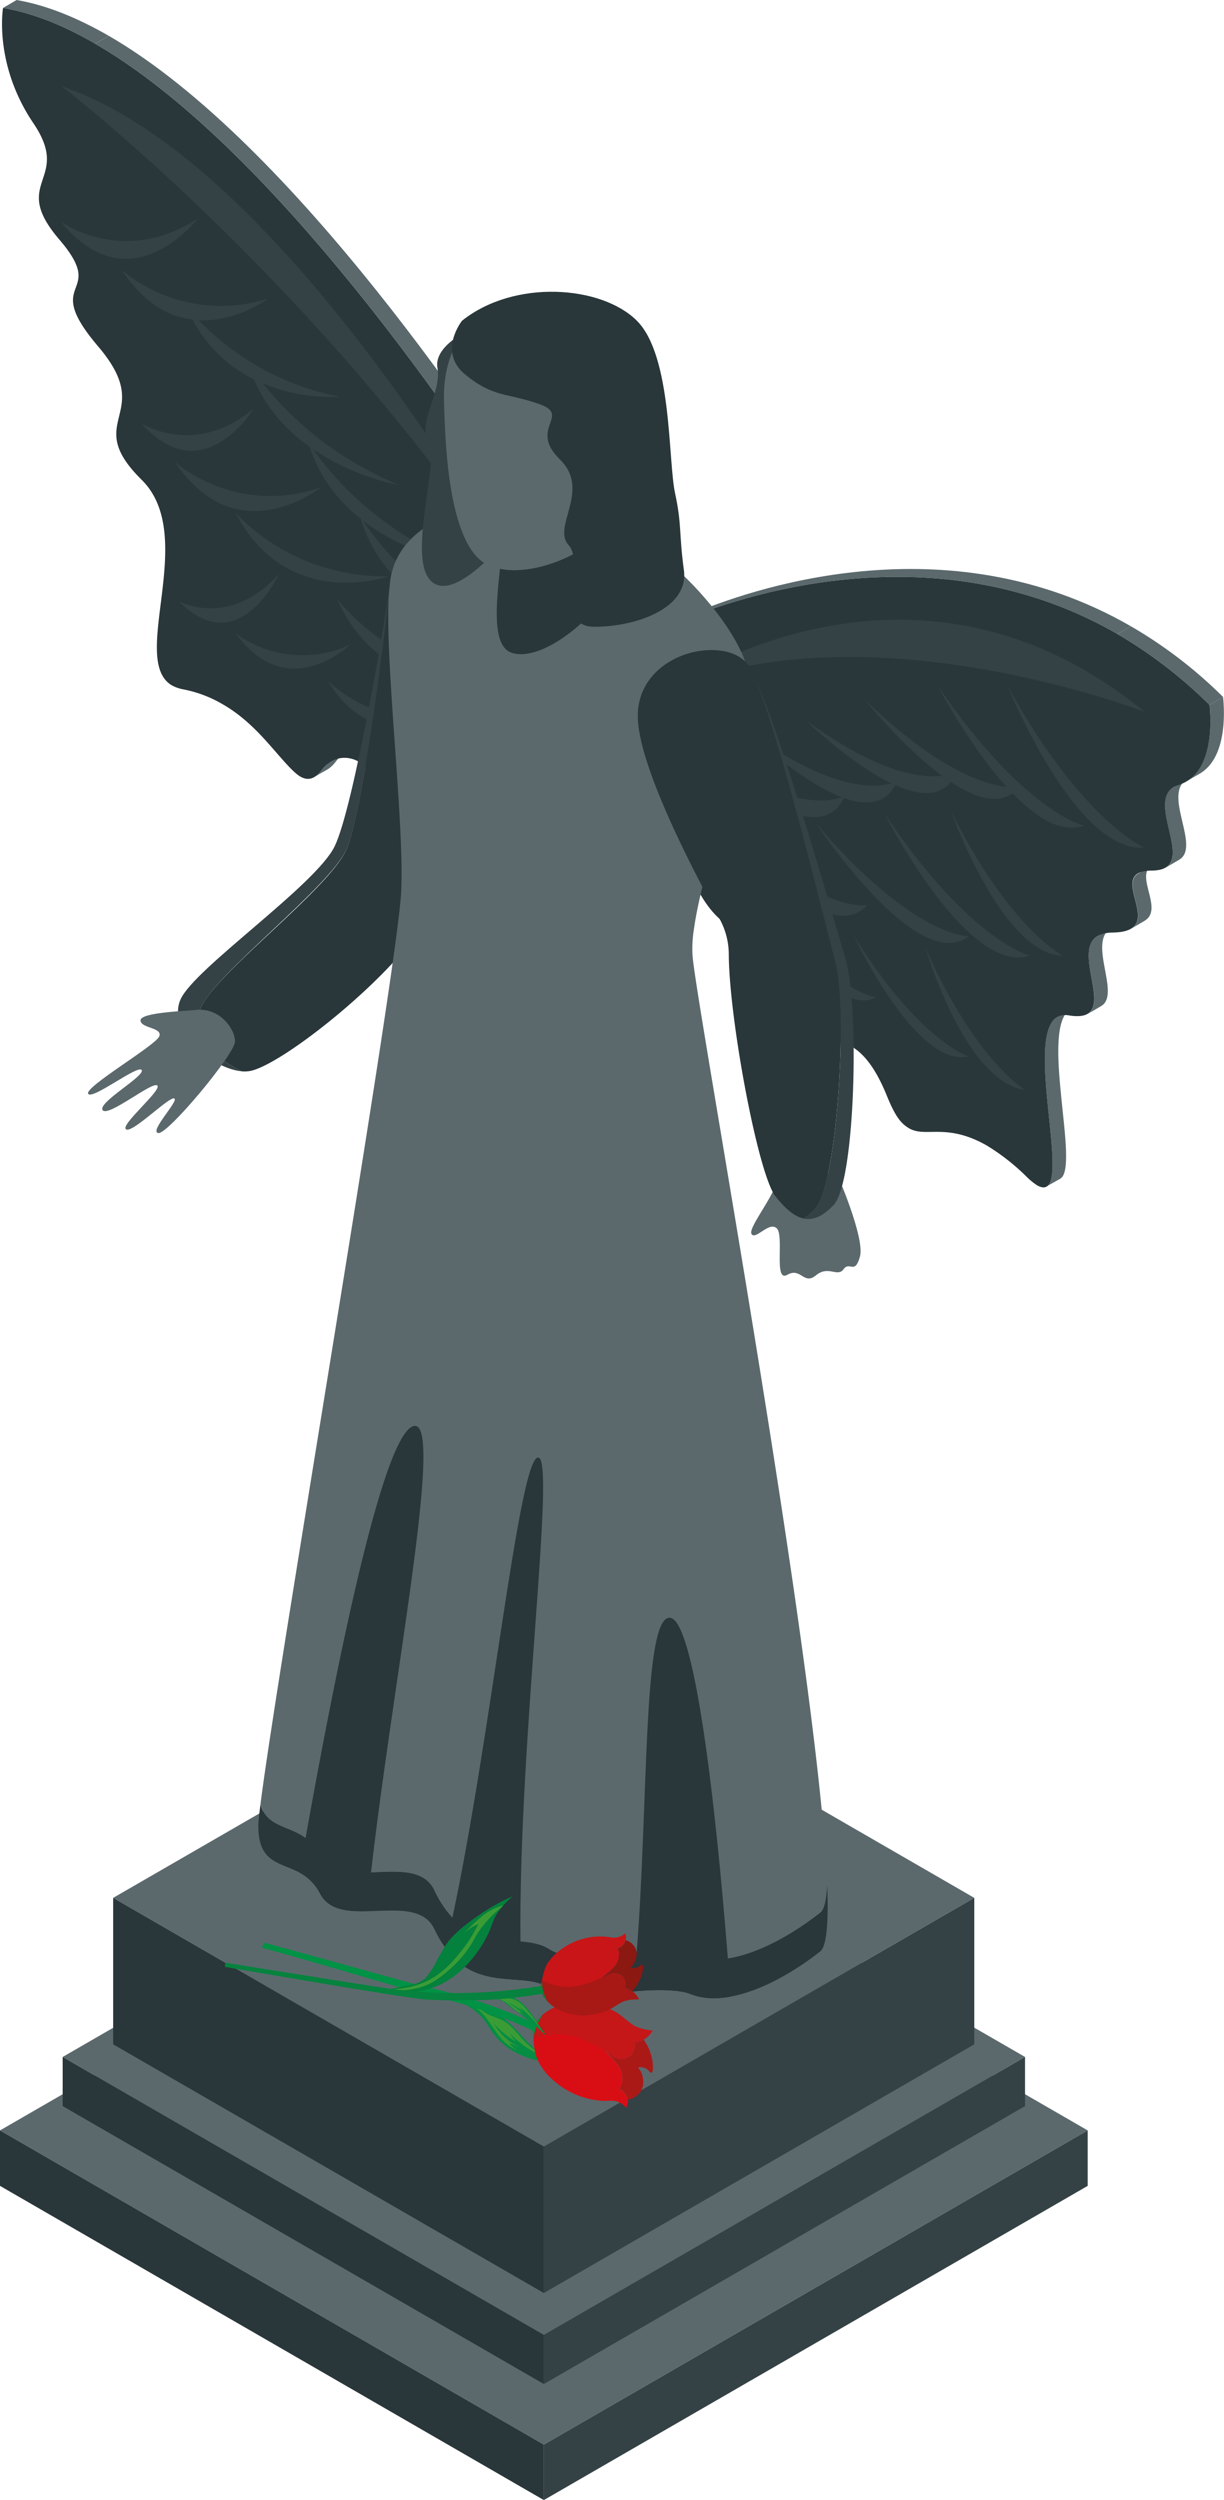<svg xmlns="http://www.w3.org/2000/svg" viewBox="0 0 523.5 1068.6"><defs><style>.cls-1{fill:#5b696d;}.cls-2{fill:#29363a;}.cls-3{fill:#344145;}.cls-4{isolation:isolate;}.cls-5{fill:#058d43;}.cls-6{fill:#3b9c36;}.cls-7{fill:#d90e15;}.cls-8{fill:#c51618;}.cls-9{fill:#ab1917;}.cls-10{fill:#009245;}.cls-11{fill:#c91517;}.cls-12{fill:#a81916;}.cls-13{fill:#8c1812;}.cls-14{fill:#06833e;}.cls-15{fill:#04813c;}</style></defs><title>1_9</title><g id="Слой_2" data-name="Слой 2"><g id="Слой_1-2" data-name="Слой 1"><polygon class="cls-1" points="232.6 1044.9 0 910.6 232.6 776.3 465.2 910.6 232.6 1044.9"/><polygon class="cls-2" points="232.6 1068.6 0 934.3 0 910.6 232.6 1044.9 232.6 1068.6"/><polygon class="cls-3" points="232.6 1068.6 465.2 934.3 465.2 910.6 232.6 1044.9 232.6 1068.6"/><polygon class="cls-1" points="232.6 998 26.8 879.2 232.6 760.4 438.4 879.2 232.6 998"/><polygon class="cls-2" points="232.6 1019 26.8 900.2 26.8 879.2 232.6 998 232.6 1019"/><polygon class="cls-3" points="232.6 1019 438.4 900.2 438.4 879.2 232.6 998 232.6 1019"/><polygon class="cls-1" points="232.6 917.5 48.4 811.2 232.6 704.9 416.7 811.2 232.6 917.5"/><polygon class="cls-2" points="232.6 980.1 48.4 873.8 48.4 811.2 232.6 917.5 232.6 980.1"/><polygon class="cls-3" points="232.6 980.1 416.7 873.8 416.7 811.2 232.6 917.5 232.6 980.1"/><g class="cls-4"><path class="cls-1" d="M452.1,434.7l5.8-3.4c-13.5,7.9,4.2,67.5-4.4,72.5l-5.9,3.3C456.3,502.1,438.6,442.5,452.1,434.7Z"/><path class="cls-1" d="M469.4,400.1l5.8-3.4c-10.2,6,4.3,28.3-4.2,33.3l-5.8,3.4C473.7,428.4,459.2,406.1,469.4,400.1Z"/><path class="cls-1" d="M486.8,373.4l5.8-3.4c-7.4,4.3,5.3,18.7-3.1,23.6l-5.8,3.4C492.1,392.1,479.4,377.7,486.8,373.4Z"/><path class="cls-1" d="M502,336.4l5.8-3.4c-10.9,6.3,6,29-3.5,34.5l-5.8,3.4C508,365.3,491.1,342.7,502,336.4Z"/><path class="cls-1" d="M285.9,267.8l5.8-3.4,2.6-1.3c25.3-10.9,110.2-41.1,189.4,4.6l-5.8,3.3c-79.2-45.6-164.1-15.4-189.4-4.5Z"/><path class="cls-1" d="M513.1,330.7l-5.8,3.3c13.1-7.6,10.1-31.4,10-32.7l5.8-3.4C523.2,299.2,526.2,323.1,513.1,330.7Z"/><path class="cls-1" d="M477.9,271l5.8-3.3a193.6,193.6,0,0,1,39.4,30.2l-5.8,3.4A198,198,0,0,0,477.9,271Z"/><path class="cls-2" d="M477.9,271a198,198,0,0,1,39.4,30.3c.1,1.4,3.6,28.9-13.2,34.2s10.2,36.5-11.4,36.6,8.4,26.1-16.8,26.5,7.3,39.7-18.8,35.4c-24.5-4.1,5.2,83.4-13.6,72.6a28,28,0,0,1-4.4-3.6A92.2,92.2,0,0,0,422,489.6c-8.6-4.9-15.1-5.7-20.3-5.8s-9.3.6-13-1.6-6-5.6-9.3-13.6c-5.1-12.7-10.4-18.6-15.5-21.5s-7.3-2.7-10.8-3.2-6.7-.9-9.7-2.6-6.3-5.4-8.7-12.5c-15.6-44.5-26.1-18.3-42.8-63.4-7.7-20.8-24.9-55.4-17.6-81.6,2.3-8.6,7.5-14.4,14.2-17.3C313.8,255.6,398.7,225.4,477.9,271Z"/></g><g class="cls-4"><path class="cls-1" d="M142.3,324.8l5.8-3.3a15.8,15.8,0,0,0-4.6,4.2,13.4,13.4,0,0,1-3.3,3.1l-5.8,3.3a10.4,10.4,0,0,0,3.3-3.1A19.2,19.2,0,0,1,142.3,324.8Z"/><path class="cls-1" d="M190.1,332.5l5.8-3.4c-2.4,1.4-4.9,4-7.5,8.5a9.1,9.1,0,0,1-2.8,3l-5.8,3.3a7.5,7.5,0,0,0,2.8-3C185.2,336.5,187.7,333.9,190.1,332.5Z"/><path class="cls-1" d="M1.3,3.4,7.1,0c12.8,2.2,26,7.6,39.4,15.3l-5.8,3.4C27.3,10.9,14.1,5.6,1.3,3.4Z"/><path class="cls-2" d="M40.7,18.7c79.1,45.6,163.6,173.7,188.8,213.8,6.7,10.6,11.8,22.3,14.1,33.5,7.1,34.6-10.2,49.3-18,61.1-17,25.7-27.3-12.6-43,13.8-2.6,4.3-5.5,4.4-8.8,2.5s-6.3-5.1-9.7-8.7-7.1-7.1-10.8-9.2-10.4-3.1-15.6,3.5c-3.2,4.3-6.2,4.7-9.3,2.9s-7.7-7.4-12.9-13.3S103.8,305.9,95.2,301a52.8,52.8,0,0,0-17.1-6.4,16.9,16.9,0,0,1-4.5-1.6c-18.7-10.8,11.4-63.8-13-87.9-26.2-25.9,6.6-27.4-18.6-57s4.7-20.8-16.7-45.8,5.7-24.9-11-49.6S1.1,4.6,1.3,3.4C14.1,5.6,27.3,10.9,40.7,18.7Z"/><path class="cls-1" d="M223.9,331.6l-5.8,3.4c2.4-1.4,4.8-3.9,7.5-7.9,7.8-11.8,25.1-26.5,18-61.1-2.3-11.2-7.4-22.9-14.1-33.5C204.3,192.4,119.8,64.3,40.7,18.7l5.8-3.4C125.6,61,210.1,189,235.3,229.1c6.7,10.6,11.8,22.3,14.1,33.6,7.1,34.6-10.2,49.2-18,61.1C228.7,327.8,226.3,330.2,223.9,331.6Z"/></g><g class="cls-4"><path class="cls-3" d="M464,286.5c-92.5-53.3-179,8.8-179,8.8,85.1-37.2,204.6,9,204.6,9A194.5,194.5,0,0,0,464,286.5Z"/><path class="cls-3" d="M360.9,341.1l-.9-.4c-4.1,1.7-18.3,4.9-45.8-11a187.5,187.5,0,0,1-17.5-11.6s15.1,14.9,31,24.1c13.4,7.7,27.3,11.4,33.2-1.1Z"/><path class="cls-3" d="M382.9,335.6l-1.7-.8c-5.3,1.6-19.3,3.2-44.6-11.4A202,202,0,0,1,319,311.8s15.2,15,31.1,24.1a59.7,59.7,0,0,0,9.9,4.8l.9.4c9.2,3.2,17.5,2.9,22-5.5Z"/><path class="cls-3" d="M402.9,331.6c-7,.8-20.1-.3-40.7-12.2a202,202,0,0,1-17.6-11.6s15.2,14.9,31.1,24.1a58.9,58.9,0,0,0,5.5,2.9l1.7.8c9.5,4.2,18.4,5.2,23.8-1.3l-3.8-2.7Z"/><path class="cls-3" d="M370.1,299.3s15.9,19.8,32.8,32.3l3.8,2.7,3.6,2.2c8.5,4.9,16.7,6.9,22.8,2.6a34.5,34.5,0,0,1-2.6-2.8c-5-.5-13.3-2.6-25-9.3-9.6-5.5-21.4-14.2-35.4-27.7Z"/><path class="cls-3" d="M400.9,292.8s13.2,25.5,29.6,43.5a34.5,34.5,0,0,0,2.6,2.8,70.2,70.2,0,0,0,13.5,11.1c5.8,3.3,11.6,4.6,17,2.7,0,0-3.3-.7-9-4-10.6-6.2-29.9-21-53.7-56.1Z"/><path class="cls-3" d="M431,293.3s20.7,51.4,45.1,65.5c4.4,2.5,8.8,3.9,13.3,3.5l-2.2-1.1c-7-4.1-29.9-20.1-56.2-67.9Z"/><path class="cls-3" d="M304.9,346.7s21.7,28.5,41.6,40c9.3,5.4,18.3,7,24.4.2,0,0-9.2,1.7-27.3-8.7-10.1-5.9-23-15.6-38.7-31.5Z"/><path class="cls-3" d="M349,351.9s23,34.8,44,47c7.8,4.5,15.3,5.9,21.3,1.3,0,0-6.8.1-19.5-7.2-11-6.4-26.6-18.5-45.8-41.1Z"/><path class="cls-3" d="M323,381.9s18.8,32.4,36.5,42.6c5.3,3.1,10.5,4.2,15.1,1.8,0,0-3.8-.5-10.7-4.5-9-5.2-23.2-16.3-40.9-39.9Z"/><path class="cls-3" d="M365.1,399.8S383,438.1,401.8,449c4.2,2.4,8.3,3.5,12.4,2.5a27.7,27.7,0,0,1-4.5-2.1c-7.7-4.5-24.4-17-44.6-49.6Z"/><path class="cls-3" d="M395.7,404.8s13.5,46,34.7,58.2a19.8,19.8,0,0,0,7.9,2.8s-21.7-13.1-42.6-61Z"/><path class="cls-3" d="M378.1,347.4s22.8,45,45.7,58.2c5.6,3.3,11.2,4.6,16.5,2.9a39.5,39.5,0,0,1-8.1-3.8c-10.4-6-30-21.1-54.1-57.3Z"/><path class="cls-3" d="M406.7,346.6s16.4,46.4,38,58.9a21.5,21.5,0,0,0,10,3l-.5-.2c-3.3-1.9-24.6-15.6-47.5-61.7Z"/><path class="cls-3" d="M51.9,48.6A146.1,146.1,0,0,0,26.3,36.8s119.3,91.6,203.9,226.8c0,0-85.8-161.6-178.3-215Z"/><path class="cls-3" d="M154.3,221.8c5.9,19.4,19.8,31.7,33.1,39.4A104.5,104.5,0,0,0,218.5,273a160.3,160.3,0,0,1-17.6-8.7c-27.4-15.8-41.5-35.4-45.7-41.8l-.9-.7Z"/><path class="cls-3" d="M132.5,191c4.3,13.5,12.6,23.5,21.8,30.8l.9.7a94.6,94.6,0,0,0,9.9,6.6,104.5,104.5,0,0,0,31.1,11.8,160.3,160.3,0,0,1-17.6-8.7c-25.3-14.6-39.2-32.3-44.5-40l-1.6-1.2Z"/><path class="cls-3" d="M112.5,163.9l-3.8-1.7C114,175,123,184.3,132.5,191l1.6,1.2,5.5,3.4a105.6,105.6,0,0,0,31.2,11.8,151.9,151.9,0,0,1-17.6-8.7,141.2,141.2,0,0,1-40.7-34.8Z"/><path class="cls-3" d="M145.5,169.6A113.4,113.4,0,0,1,110,156.4a115.2,115.2,0,0,1-25-19.5l-2.6-.3a58.1,58.1,0,0,0,22.8,23.7,39,39,0,0,0,3.5,1.9l3.8,1.7a75.6,75.6,0,0,0,33,5.7Z"/><path class="cls-3" d="M114.7,127.6a66.4,66.4,0,0,1-53.8-6,52.8,52.8,0,0,1-8.9-6.3c5.3,8.1,11.1,13.4,16.8,16.8a35.7,35.7,0,0,0,13.6,4.5l2.6.3c16.4.8,29.7-9.3,29.7-9.3Z"/><path class="cls-3" d="M84.7,93.3c-26.4,17.4-49.4,6.9-56.4,2.9l-2.2-1.4a48.4,48.4,0,0,0,13.3,11.8c24.4,14.1,45.3-13.3,45.3-13.3Z"/><path class="cls-3" d="M210.1,291.9a106.6,106.6,0,0,1-38.8-13.2c-18-10.4-27.2-22.8-27.2-22.8,6.1,13.9,15,22.6,24.3,28,19.9,11.5,41.7,8,41.7,8Z"/><path class="cls-3" d="M166.2,246.3a88,88,0,0,1-46-11.8c-12.6-7.3-19.4-15.3-19.4-15.3,5.9,11.5,13.4,18.7,21.2,23.2,21.1,12.2,44.2,3.9,44.2,3.9Z"/><path class="cls-3" d="M191.9,306.2a60.4,60.4,0,0,1-41-7.3,51.7,51.7,0,0,1-10.7-8c4.6,7.7,9.8,12.7,15.1,15.7,17.7,10.3,36.6-.4,36.6-.4Z"/><path class="cls-3" d="M149.8,275.5a48.1,48.1,0,0,1-44.7-2,39.4,39.4,0,0,1-4.5-3c4.1,5.6,8.2,9.3,12.3,11.7,18.9,10.9,36.9-6.7,36.9-6.7Z"/><path class="cls-3" d="M119.3,245.3C98.2,268.9,76.5,257,76.5,257a37,37,0,0,0,7.8,6.2c21.3,12.3,35-17.9,35-17.9Z"/><path class="cls-3" d="M137.2,208.3A64.4,64.4,0,0,1,83,203.1a47.1,47.1,0,0,1-8.2-5.7c5.3,7.9,10.9,13,16.5,16.3,22.9,13.2,45.9-5.4,45.9-5.4Z"/><path class="cls-3" d="M108.6,174.5c-23,19.6-44.4,8.6-47.7,6.7l-.4-.3a39,39,0,0,0,10,8.5c21.6,12.5,38.1-14.9,38.1-14.9Z"/></g><path class="cls-3" d="M166.7,249.9c-.8,12.1-11.2,96.4-18.4,112.9s-57,53.8-62.6,68.4c-3.9,10.3,6.6,21.6,17.6,26.7-13-1.3-31.9-17.5-26.1-30.7s57.7-48.7,65.9-65.4S165.3,261.9,166.7,249.9Z"/><path class="cls-2" d="M183.6,390.5c-11.8,24.4-64.7,66.5-77.6,67.4a12.2,12.2,0,0,1-2.7,0c-11-5.1-21.5-16.4-17.6-26.7,5.6-14.6,55.4-51.3,62.6-68.4S165.9,262,166.7,249.9a3.4,3.4,0,0,0,.1-.9v.4C168.6,256.6,194.8,367,183.6,390.5Z"/><path class="cls-2" d="M350.8,834.1c-12.5,9.8-26.3,17.1-38.3,19.3-6.4,1.2-12.2.9-17.2-1.1s-15-2-24.6-1.1c-13.7,1.3-28.3,3.3-35.8-1.5-3.4-2.2-7.5-2.9-12-3.3-10.3-1-22.6-.4-32.3-13.7a51,51,0,0,1-4.8-8.1c-4.6-9.8-17.2-7.9-28.7-7.7-8.6.2-16.5-.5-20.2-7.5a20.7,20.7,0,0,0-8.8-9c-8.6-4.6-18-4.1-17.6-20.8q.1-2.2.9-8.4c2.7,9.7,11.9,9,19.3,14.4a19.4,19.4,0,0,1,6.2,7.2c3.9,7.5,12.7,7.8,21.8,7.5,11.1-.4,22.7-1.7,27.1,7.7a45.7,45.7,0,0,0,7.7,11.6c9.1,9.6,19.8,9.3,29.1,10.2,4.6.4,8.8,1.1,12.3,3.3,7.7,5,23.3,2.6,37.4,1.4,9-.8,17.5-1.1,23,1.2s10.1,2.3,16,1.4c12.3-2,26.5-9.4,39.5-19.6,1.7-1.2,2.6-5.4,3-12C354.4,821.5,353.6,831.9,350.8,834.1Z"/><path class="cls-1" d="M353.8,805.2v.3c-.4,6.6-1.3,10.8-3,12-19.1,15-41.2,24.2-55.5,18.2s-47.7,5.6-60.4-2.6-35.1,4.4-49.1-25.1c-8-17.1-40.3,1.3-48.9-15.2-7.4-14.1-21.9-8.9-25.5-21.6,7.3-57.9,59-359,60.2-390.5q.3-7.2,0-16.2c-1-33.4-6.5-82.7-5.4-108.8v-.2c.2-2.4.4-4.6.6-6.5,3.3-29.3,43.6-38.6,75.5-32.8s71.4,46.2,77.4,69.8a14.2,14.2,0,0,1,.5,2.2c3.5,20.2-19.1,77.8-23.4,108.9a52.1,52.1,0,0,0-.6,11.4C297.9,430.5,350,712.6,353.8,805.2Z"/><path class="cls-3" d="M204.2,139.3s-19,7.5-17.1,18-8.7,23.2-3.8,31.6-9.5,49.8,1.2,59.6S219,227.6,219,227.6Z"/><path class="cls-2" d="M260.1,198.5s9.1,28.6,5.2,44.1-30.7,40.5-45.9,36.6,0-51.1-4.6-67.9S260.1,198.5,260.1,198.5Z"/><path class="cls-1" d="M189.9,171.8c.5,12.6.9,61.4,18.8,69.7s54.5-7.5,63.7-33.6,14.4-60.1-8.1-75.2S188.3,122.8,189.9,171.8Z"/><path class="cls-2" d="M197.6,137.1s-10.6,13.3,1.5,23.1,17.5,7.6,31.5,12.5-4.8,10.3,8.8,23.6-3.5,28.8,3.8,36.7-6.9,34.9,11,34.9,40.5-7.9,38.3-24.2-.8-19-3.8-33-1.2-58.5-16.3-73.6S220,119.2,197.6,137.1Z"/><path class="cls-1" d="M332.3,502.1c2,5.4-12.6,22.4-10.9,25.3s7.5-5.5,10.8-2.4-1.4,23.3,4.5,19.9,7,4.6,12.3.2,9.2,1,11.8-2.6,4.8,2.6,7-5.4-9.9-35.6-9.9-35.6Z"/><path class="cls-2" d="M348.4,516.9a20.6,20.6,0,0,1-4.8,3.9c-4-.9-7.8-4.3-11.9-9.4-7.4-9.2-19.8-75.4-20-103.2a31.8,31.8,0,0,0-3.9-15.4c-10.1-18.3-34.3-64.1-35-85.8-.5-15.7,11.2-25.2,23.4-28.2a45.3,45.3,0,0,1,4.9-.8c7.4-.7,14.4,1,18.2,5.4l.4.6.9,1.3a34.3,34.3,0,0,1,2,3.9c10.3,23.2,30,104.2,34.8,122.6C362.6,432.2,358.1,507.1,348.4,516.9Z"/><path class="cls-3" d="M356.6,515c-4.8,5.1-9,6.7-13,5.8a20.6,20.6,0,0,0,4.8-3.9c9.7-9.8,14.2-84.7,9-105.1-4.8-18.4-24.5-99.4-34.8-122.6,11.3,23.8,33.6,102.4,39,120.5C367.6,429.8,365.9,504.9,356.6,515Z"/><path class="cls-1" d="M83.5,431.7c-2.6.4-23.4.9-23.4,4.4s9.6,3,8,6.9-32,21.6-30.4,24.5,21.5-12.7,22.9-10.1-19,13.9-16.7,17.1S65.4,461.9,67.3,464s-16,16.8-13.4,18.7,18.3-14,20.6-13.2-10.9,14.2-6.8,14.8,32.6-33.7,32.8-39S94,430.4,83.5,431.7Z"/><path class="cls-2" d="M158.7,800.3c-.6,5.7-1.2,11.2-1.6,16.6-8.6.2-16.5-.5-20.2-7.5a20.7,20.7,0,0,0-8.8-9c.8-4.8,1.7-9.8,2.6-14.8,13.5-75.6,33.4-173.8,46.4-176.1S168,718.4,158.7,800.3Z"/><path class="cls-2" d="M222.6,829.8c0,5.7.1,11.3.3,16.6-10.3-1-22.6-.4-32.3-13.7,1-4.2,2-8.6,2.9-13.1C210,742.5,221.8,624.6,230,623S221.7,743.8,222.6,829.8Z"/><path class="cls-2" d="M312.5,853.4c-6.4,1.2-12.2.9-17.2-1.1s-15-2-24.6-1.1c.6-5.4,1.1-11,1.6-16.7,5-62.6,2.6-140.8,13.6-143s20.3,80.8,25.4,145.6C311.7,842.7,312.1,848.1,312.5,853.4Z"/><path class="cls-5" d="M205.7,861.8a28.8,28.8,0,0,0-8.7-6,14.8,14.8,0,0,0-2.7-1,16.4,16.4,0,0,0-3.8-1l-1.6-.2-1.2-.2-1.1-.2h.2c.1,0,.1,0,.1-.1h5.3l2.9.4,1.5.2a39.8,39.8,0,0,1,10.5,3.2h.1l.9.5.4.2.3.2.4.2.6.4,1,.6,3.1,2.3a65.6,65.6,0,0,1,7.7,7.2,84.5,84.5,0,0,0,6.6,6.8,26.2,26.2,0,0,0,5.5,3.9h.3l1,.5h.1a16.3,16.3,0,0,0,6.2,1.7,34.8,34.8,0,0,1-8.5-.1c-2-.3-14.7-2.3-21.7-12C209,866.8,208.7,865,205.7,861.8Z"/><path class="cls-6" d="M219.3,868.7a14,14,0,0,0-3.7-3.7,11.8,11.8,0,0,0-4.4-1.9,19.2,19.2,0,0,0,3.6,3.1A18.9,18.9,0,0,0,219.3,868.7Zm-7.3-.4c2.4,3.4,5.4,6.7,9.4,7.9a9.1,9.1,0,0,1-3.7-3l4.9,2a24.4,24.4,0,0,1-11.5-10.5,35.8,35.8,0,0,0,9.7,8,15.9,15.9,0,0,1-2.8-3.6,45.4,45.4,0,0,0,17,11h.1l-1.4-.7h0a39,39,0,0,1-9.3-6.8c-2.9-2.9-5.1-6.5-8.7-8.6s-7.2-2.4-9.9-5.1a10.9,10.9,0,0,0-1.7-1.3l6.7,1.6-3.6-2.1h-.1a39.8,39.8,0,0,0-10.5-3.2l-1.5-.2h-.5c-2.5-.3-5-.4-7.6-.5,0,.1,0,0-.1,0h-.2c0,.1,0,.1.1.1l3.7.6a16.4,16.4,0,0,1,3.8,1h.1a16.3,16.3,0,0,1,7.4,2.2,16.7,16.7,0,0,1,2.4,1.6C207.5,861.2,209.6,864.9,212,868.3Z"/><path class="cls-7" d="M258.2,898a34.8,34.8,0,0,1-21.3-8.6,26.6,26.6,0,0,1-6.5-8,17,17,0,0,1-1.8-5.8,22.3,22.3,0,0,1-.4-4.7h.2l.3-.2a31.1,31.1,0,0,1,16.8-1,27.9,27.9,0,0,1,10.3,4.5,18.1,18.1,0,0,1,3.4,2.8l1.1,1.2a59.9,59.9,0,0,1,4.1,4.7,10.2,10.2,0,0,1,1.8,6.5,8.5,8.5,0,0,1-1.3,3.5,6.3,6.3,0,0,1,3.6,4.7,1.3,1.3,0,0,1,.1.6,5.8,5.8,0,0,1-.8,2.7,9.7,9.7,0,0,0-3-2.3C262.7,897.6,261.1,898,258.2,898Z"/><path class="cls-8" d="M262.9,879.3a31.3,31.3,0,0,1-3-2l-.7-.4-2.9-1.7c-4-2.2-8.2-4.3-12.8-5.2a31.3,31.3,0,0,0-11.8.3l-3.4,1a.8.8,0,0,0-.1-.4c-.2-1.3-.5-2.6-.7-3.8a16.6,16.6,0,0,1,2.6-4c7.3-8.4,19.8-7.4,21.4-7.1a38,38,0,0,1,11.5,3.8c3.4,1.8,5.9,5,9.4,6.6l1.5.5a23.5,23.5,0,0,0,5.3,1,9.2,9.2,0,0,1-2.3,2.7,8.3,8.3,0,0,1-1.6,1.2,13.1,13.1,0,0,1-2.9,1.1l-1.1.2h0a4,4,0,0,1,.2,1.9,5.4,5.4,0,0,1-2.4,4.1A5.8,5.8,0,0,1,262.9,879.3Z"/><path class="cls-9" d="M268.5,897.5a6.3,6.3,0,0,0-3.6-4.7,8.5,8.5,0,0,0,1.3-3.5,10.2,10.2,0,0,0-1.8-6.5,59.9,59.9,0,0,0-4.1-4.7l-1.1-1.2.7.4a31.3,31.3,0,0,0,3,2,5.8,5.8,0,0,0,6.2-.2,5.4,5.4,0,0,0,2.4-4.1,4,4,0,0,0-.2-1.9h0l1.1-.2a13.1,13.1,0,0,0,2.9-1.1,28.7,28.7,0,0,1,2.1,3.6c2.2,4.8,2.2,10.2,1.3,10.5s-1-1.2-2.8-1.9a4.6,4.6,0,0,0-3-.3,11.2,11.2,0,0,1,1.5,2.4c.2.5,1.7,4.3-.3,7.7A8.3,8.3,0,0,1,268.5,897.5Z"/><path class="cls-10" d="M229.1,867.2a22.4,22.4,0,0,1,3.1-6.2,20.8,20.8,0,0,0-2.1,2.1,16.6,16.6,0,0,0-2.6,4c.2,1.2.5,2.5.7,3.8v.6A18.4,18.4,0,0,1,229.1,867.2Z"/><path class="cls-10" d="M112.9,830.4c-.3,1-.5,1.2-.8,2.2,3.5.5,65.4,18.9,69,19.7a221.2,221.2,0,0,1,47.4,15.9l1.3-2.8a226.7,226.7,0,0,0-48-16.2C178.3,848.5,116.3,831,112.9,830.4Z"/><path class="cls-5" d="M205.4,854.7h-1.3c.1-.1.2-.1.2-.2a15.3,15.3,0,0,1,7.7-2.2h3.2l2.8.8.6.3a17.1,17.1,0,0,1,5.6,3.7,32.5,32.5,0,0,1,4,5l2.4,3.7h0l.3.5c.1.1.2.2.2.3h.1l2.5,3.6-4-3.7c-1.1-1.2-6.5-5-11.9-9-1.7-1.3-2.3-2.2-5.1-3a10.9,10.9,0,0,0-2.6-.5l-2.8.2Z"/><path class="cls-6" d="M215.2,852.6l-3.1-.2H212a15.3,15.3,0,0,0-7.7,2.2c0,.1-.1.1-.2.2h1.3a9,9,0,0,1,3.3-.9h2a10,10,0,0,1,2.4.4,16.4,16.4,0,0,1,5,2.9,32.6,32.6,0,0,0,6.1,4.4,8.2,8.2,0,0,1-2.2-1.9,20,20,0,0,1,2.9,1.5c-2.8-1.8-5.4-3.7-8.1-5.8l7,4.2a19,19,0,0,1-1.9-2.1,51.7,51.7,0,0,1,9.2,9.5h.1l-.3-.4-.3-.5h0a74.1,74.1,0,0,0-4.5-6.1c-1.7-2.1-3.6-4.3-6.4-5.4a13.6,13.6,0,0,0-3.6-.6c-1.4-.2-2.8-.2-4.2-.5l-1.6-.2A26.3,26.3,0,0,1,215.2,852.6Zm1.3,1.9,3,1.4,3.2,1.4a7.2,7.2,0,0,0-2.9-2.1A7.8,7.8,0,0,0,216.5,854.5Z"/><path class="cls-11" d="M259.2,827.8a28.3,28.3,0,0,0-18.3,4.8,22.9,22.9,0,0,0-6.2,5.8,13.7,13.7,0,0,0-2.1,4.6,19.5,19.5,0,0,0-.8,3.8.3.3,0,0,0,.1.2h.3a24.7,24.7,0,0,0,13.6,2.6,23.9,23.9,0,0,0,9-2.6,18.9,18.9,0,0,0,3-1.9l1.1-.9a25,25,0,0,0,3.8-3.5,7.8,7.8,0,0,0,2.1-5.1,6.7,6.7,0,0,0-.6-3,5,5,0,0,0,3.4-3.4.9.9,0,0,0,.1-.5,3.2,3.2,0,0,0-.4-2.3,5.6,5.6,0,0,1-2.7,1.5C262.9,828.5,261.6,828.1,259.2,827.8Z"/><path class="cls-12" d="M261.1,843.6a22.4,22.4,0,0,0-2.7,1.3l-.6.3-2.5,1a35.1,35.1,0,0,1-11.1,3,24.5,24.5,0,0,1-9.6-1.5l-2.7-1.2a.4.4,0,0,1-.1.3l-1,3.1a13.7,13.7,0,0,0,1.7,3.5c5.1,7.7,15.5,8.1,16.9,8.1a33.4,33.4,0,0,0,9.8-1.9c3-1.1,5.3-3.5,8.4-4.4l1.2-.3a27.1,27.1,0,0,1,4.5-.3,7.7,7.7,0,0,0-1.6-2.4,4.9,4.9,0,0,0-1.3-1.2,11.9,11.9,0,0,0-2.2-1.2l-.9-.2h.1a5.7,5.7,0,0,0,.3-1.5,4.5,4.5,0,0,0-1.5-3.6A4.9,4.9,0,0,0,261.1,843.6Z"/><path class="cls-13" d="M267.6,829.3a5,5,0,0,1-3.4,3.4,6.7,6.7,0,0,1,.6,3,7.8,7.8,0,0,1-2.1,5.1,25,25,0,0,1-3.8,3.5l-1.1.9.6-.3a22.4,22.4,0,0,1,2.7-1.3,4.9,4.9,0,0,1,5.1.8,4.5,4.5,0,0,1,1.5,3.6,5.7,5.7,0,0,1-.3,1.5h-.1l.9.2a11.9,11.9,0,0,1,2.2,1.2,12.3,12.3,0,0,0,2.2-2.7c2.3-3.7,2.9-8.1,2.1-8.4s-.9.8-2.4,1.2a5.7,5.7,0,0,1-2.6,0,6.3,6.3,0,0,0,1.5-1.9c.2-.4,1.9-3.3.6-6.3A6.6,6.6,0,0,0,267.6,829.3Z"/><path class="cls-14" d="M232.1,850a16.9,16.9,0,0,0,2,5.4,15.6,15.6,0,0,1-1.6-2,13.7,13.7,0,0,1-1.7-3.5,28.1,28.1,0,0,0,1-3.1v-.5A25.1,25.1,0,0,0,232.1,850Z"/><path class="cls-15" d="M219.3,810.5a82.2,82.2,0,0,0-13.3,7.3c-4.7,3.2-9.4,6.5-13.2,10.8-2.3,2.5-4,5.9-5.7,8.9a37.5,37.5,0,0,1-4.8,7.6c-2.4,2.5-5.5,3.2-8.8,3.8l-10.8,2c1.9.1,3.8.4,5.7.6a40.4,40.4,0,0,0,9.7-.3,32.6,32.6,0,0,0,11.9-3.8,40.4,40.4,0,0,0,10.4-8.4,50.5,50.5,0,0,0,9.4-14.7,41.7,41.7,0,0,1,2.4-5.8,33.4,33.4,0,0,1,2.5-3.4l.3-.4.3-.3A46.4,46.4,0,0,1,219.3,810.5Z"/><path class="cls-6" d="M204.6,822.4a18.3,18.3,0,0,0-6.5,4.4,70.8,70.8,0,0,1,8.4-8,24.3,24.3,0,0,1,8.8-4.4l-.3.3-.3.3-2,1.7a47.5,47.5,0,0,0-8.8,10.2c-1.6,2.7-1.1,2.2-2.7,4.7a49.7,49.7,0,0,1-8.7,10,55.8,55.8,0,0,1-6.6,5.1c-8.1,5-17.8,4.3-22.9,3.5,5.3.3,14.8.1,23.4-5.6,5.1-3.4,8.7-8,11.1-10.9A64,64,0,0,0,204.6,822.4Z"/><path class="cls-14" d="M231.8,848.8a230.7,230.7,0,0,1-31,3h-1a178.2,178.2,0,0,1-17.9-.3l-3.8-.3-5.9-.5-4.2-.5c-3.2-.3-71.7-11.3-71.7-11.3s-.1,1.8-.1,1.8,77.4,13.4,85.5,13.9q9.2.6,18.3.3h7.3l2.8-.2,3-.2,3-.2,2.5-.3c4.6-.5,9.2-1.1,13.7-1.9Z"/></g></g></svg>